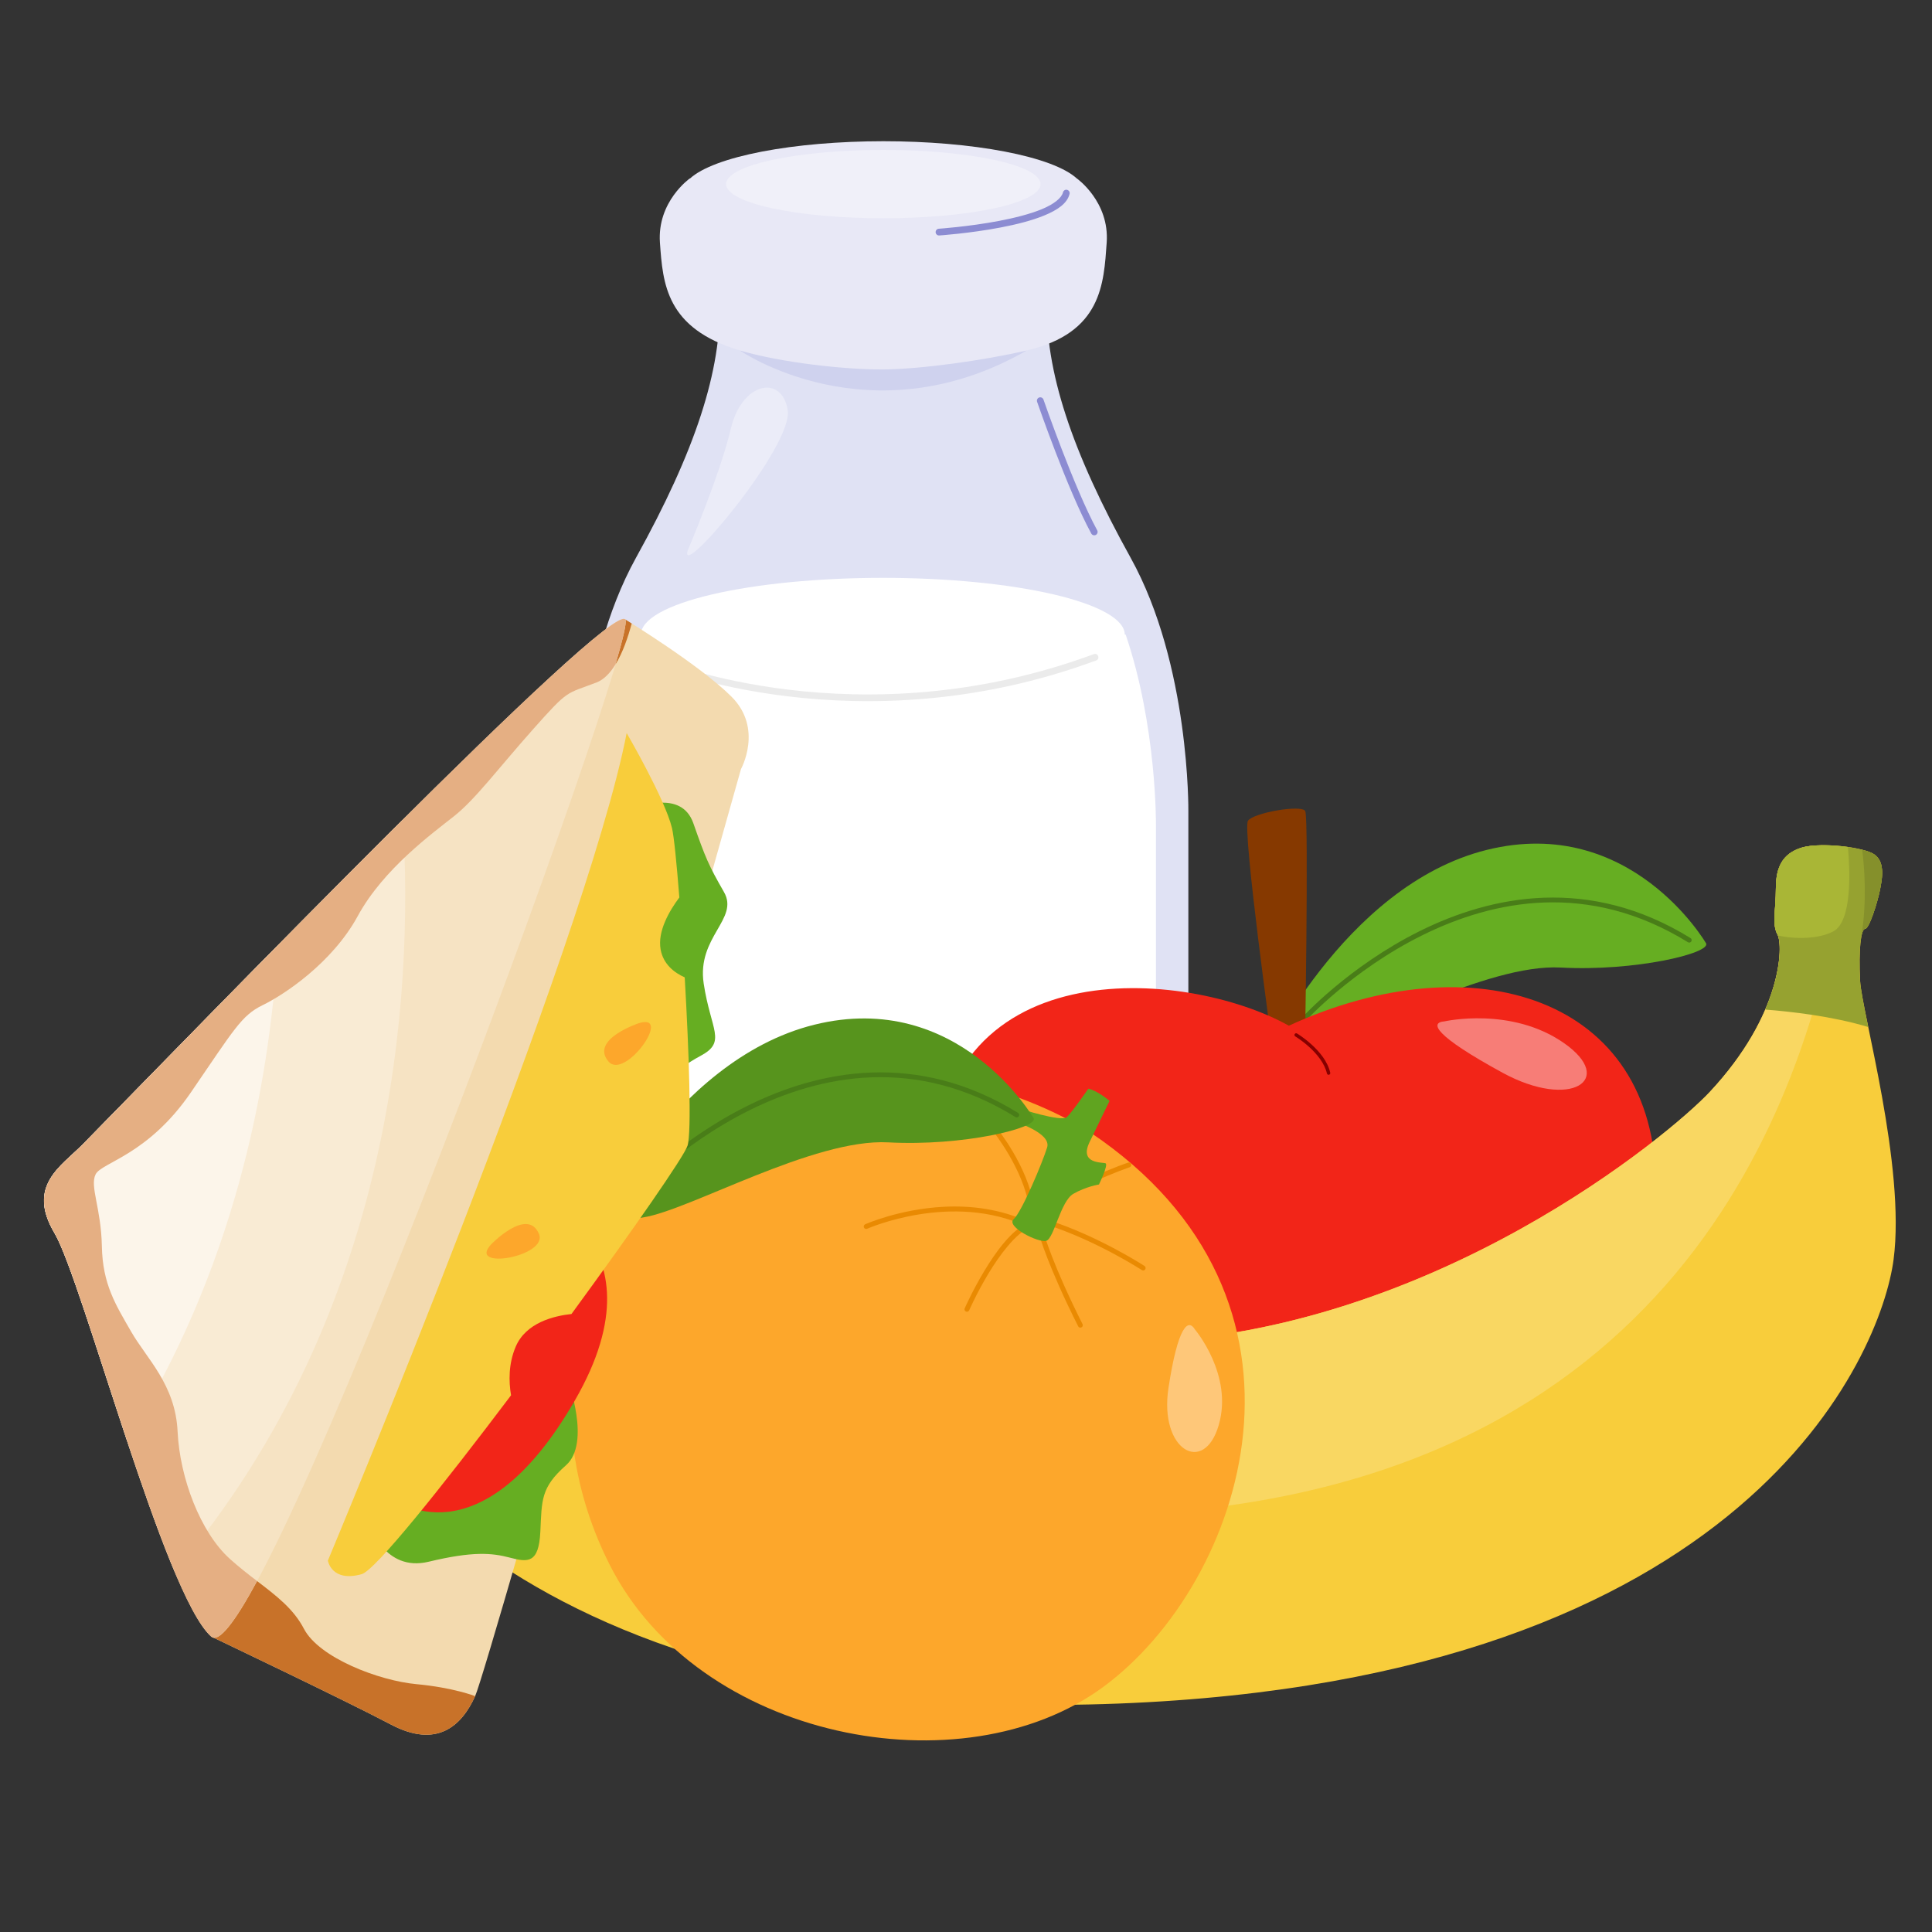 <?xml version="1.0" encoding="UTF-8"?> <svg xmlns="http://www.w3.org/2000/svg" xmlns:xlink="http://www.w3.org/1999/xlink" width="1080" zoomAndPan="magnify" viewBox="0 0 810 810" height="1080" preserveAspectRatio="xMidYMid meet" version="1.0"><rect x="0" y="0" width="810" height="810" fill="#333333" stroke="none"/><defs><clipPath id="505e8d7652"><path d="M 276 59.207 L 465 59.207 L 465 155 L 276 155 Z M 276 59.207 " clip-rule="nonzero"></path></clipPath></defs><path fill="#ced1ee" d="M 370.141 263.207 C 368.48 263.207 366.824 263.219 365.164 263.238 C 363.508 263.258 361.852 263.285 360.203 263.324 C 358.551 263.359 356.902 263.41 355.262 263.465 C 353.617 263.523 351.984 263.59 350.355 263.664 C 348.73 263.742 347.109 263.828 345.5 263.922 C 343.891 264.016 342.289 264.121 340.703 264.234 C 339.113 264.348 337.539 264.469 335.977 264.598 C 334.414 264.73 332.863 264.871 331.332 265.02 C 329.797 265.168 328.281 265.328 326.781 265.492 C 325.281 265.66 323.797 265.836 322.336 266.02 C 320.871 266.199 319.426 266.395 318.004 266.594 C 316.578 266.793 315.176 267 313.797 267.219 C 312.418 267.434 311.062 267.66 309.727 267.891 C 308.395 268.121 307.086 268.363 305.805 268.609 C 304.52 268.855 303.266 269.109 302.035 269.371 C 300.805 269.633 299.605 269.902 298.43 270.176 C 297.258 270.453 296.113 270.734 294.996 271.023 C 293.883 271.309 292.801 271.605 291.746 271.906 C 290.695 272.207 289.672 272.516 288.684 272.828 C 287.695 273.141 286.742 273.457 285.82 273.781 C 284.895 274.105 284.008 274.434 283.156 274.77 C 282.301 275.102 281.484 275.441 280.703 275.785 C 279.918 276.129 279.172 276.477 278.465 276.828 C 277.754 277.18 277.082 277.535 276.445 277.895 C 275.812 278.254 275.215 278.617 274.652 278.984 C 274.094 279.348 273.574 279.719 273.094 280.094 C 272.609 280.465 272.168 280.84 271.766 281.219 C 271.363 281.594 271 281.977 270.676 282.355 C 270.352 282.738 270.066 283.121 269.824 283.508 C 269.582 283.891 269.379 284.277 269.215 284.664 C 269.051 285.055 268.93 285.441 268.848 285.832 C 268.766 286.219 268.727 286.609 268.727 286.996 C 255.625 325.523 256.031 366.73 256.031 366.73 L 256.031 614.043 C 256.031 614.043 254.859 647.223 281.035 665.816 C 306.703 684.055 339.926 685.617 370.332 685.617 C 400.738 685.617 433.961 684.055 459.633 665.816 C 485.805 647.223 484.633 614.043 484.633 614.043 L 484.633 366.73 C 484.633 366.73 485.039 325.523 471.941 286.996 L 471.559 286.996 C 471.559 286.605 471.516 286.219 471.434 285.828 C 471.352 285.441 471.23 285.051 471.066 284.664 C 470.906 284.277 470.703 283.891 470.457 283.508 C 470.215 283.121 469.93 282.738 469.609 282.355 C 469.285 281.973 468.922 281.594 468.516 281.215 C 468.113 280.84 467.672 280.465 467.191 280.09 C 466.707 279.719 466.188 279.348 465.629 278.98 C 465.07 278.617 464.473 278.254 463.836 277.895 C 463.199 277.531 462.527 277.176 461.82 276.824 C 461.109 276.473 460.363 276.125 459.582 275.781 C 458.797 275.441 457.98 275.102 457.129 274.766 C 456.273 274.434 455.387 274.105 454.465 273.781 C 453.543 273.457 452.586 273.137 451.598 272.824 C 450.609 272.512 449.59 272.207 448.535 271.906 C 447.484 271.605 446.398 271.309 445.285 271.02 C 444.172 270.73 443.027 270.449 441.852 270.176 C 440.68 269.898 439.477 269.633 438.246 269.371 C 437.016 269.109 435.762 268.855 434.477 268.605 C 433.195 268.359 431.887 268.121 430.555 267.887 C 429.219 267.656 427.863 267.434 426.484 267.215 C 425.105 267 423.703 266.789 422.277 266.59 C 420.855 266.391 419.41 266.199 417.949 266.016 C 416.484 265.832 415.004 265.656 413.5 265.492 C 412 265.324 410.484 265.168 408.949 265.016 C 407.418 264.867 405.871 264.73 404.305 264.598 C 402.746 264.465 401.168 264.344 399.582 264.23 C 397.992 264.117 396.395 264.016 394.781 263.922 C 393.172 263.824 391.555 263.738 389.926 263.664 C 388.297 263.59 386.664 263.523 385.023 263.465 C 383.379 263.406 381.734 263.359 380.082 263.324 C 378.43 263.285 376.773 263.254 375.117 263.238 C 373.461 263.219 371.801 263.207 370.141 263.207 Z M 370.141 263.207 " fill-opacity="1" fill-rule="nonzero"></path><path fill="#e0e2f4" d="M 325.027 105.395 C 313.949 105.227 301.379 108.723 301.793 125.582 C 302.523 155.551 291.535 188.93 266.621 233.883 C 241.711 278.84 242.441 340.145 242.441 340.145 L 242.441 600.34 C 242.441 600.34 241.133 635.25 270.418 654.812 C 299.137 673.996 336.312 675.641 370.332 675.641 C 404.355 675.641 441.527 673.996 470.25 654.812 C 499.535 635.25 498.223 600.34 498.223 600.34 L 498.223 340.145 C 498.223 340.145 498.957 278.84 474.043 233.883 C 449.133 188.93 438.141 155.551 438.875 125.582 C 439.605 95.613 399.309 107.871 399.309 107.871 L 370.332 135.617 L 341.359 107.871 C 341.359 107.871 333.645 105.527 325.027 105.395 Z M 325.027 105.395 " fill-opacity="1" fill-rule="nonzero"></path><path fill="#cfd2ee" d="M 310.145 146.91 C 310.145 146.91 364.648 184.672 430.523 146.91 L 381.348 139.754 Z M 310.145 146.91 " fill-opacity="1" fill-rule="nonzero"></path><g clip-path="url(#505e8d7652)"><path fill="#e8e8f6" d="M 370.332 59.207 C 368.051 59.207 365.773 59.23 363.5 59.281 C 361.227 59.328 358.961 59.398 356.711 59.492 C 354.461 59.586 352.227 59.703 350.016 59.844 C 347.801 59.984 345.613 60.145 343.449 60.328 C 341.289 60.516 339.16 60.723 337.066 60.949 C 334.973 61.18 332.918 61.43 330.902 61.699 C 328.891 61.973 326.922 62.262 325 62.574 C 323.082 62.883 321.215 63.215 319.398 63.562 C 317.586 63.914 315.828 64.281 314.133 64.668 C 312.438 65.055 310.805 65.457 309.238 65.875 C 307.676 66.293 306.176 66.73 304.75 67.18 C 303.324 67.629 301.973 68.094 300.695 68.57 C 299.418 69.051 298.219 69.539 297.102 70.043 C 295.98 70.543 294.945 71.059 293.988 71.582 C 293.035 72.105 292.168 72.637 291.383 73.18 C 290.602 73.719 289.906 74.27 289.301 74.824 L 289.195 74.816 C 289.195 74.816 275.449 84.504 276.68 101.742 C 277.906 118.98 279.215 137.699 310.141 146.91 C 327.156 151.977 354.176 154.992 370.332 154.891 C 385.77 154.793 412.406 151.152 430.52 146.91 C 461.945 139.555 462.758 118.98 463.984 101.742 C 465.215 84.504 451.469 74.816 451.469 74.816 L 451.453 74.816 C 450.844 74.262 450.148 73.711 449.363 73.172 C 448.582 72.629 447.711 72.094 446.758 71.57 C 445.801 71.047 444.762 70.535 443.641 70.031 C 442.52 69.527 441.32 69.039 440.043 68.559 C 438.762 68.082 437.406 67.617 435.98 67.168 C 434.551 66.719 433.055 66.285 431.484 65.863 C 429.918 65.445 428.285 65.043 426.586 64.656 C 424.887 64.27 423.129 63.902 421.312 63.555 C 419.496 63.207 417.629 62.875 415.703 62.562 C 413.781 62.254 411.812 61.961 409.797 61.691 C 407.781 61.422 405.723 61.172 403.625 60.941 C 401.527 60.715 399.398 60.508 397.234 60.324 C 395.07 60.137 392.883 59.977 390.668 59.836 C 388.453 59.699 386.219 59.582 383.965 59.488 C 381.711 59.395 379.445 59.324 377.172 59.277 C 374.895 59.23 372.617 59.207 370.332 59.207 Z M 370.332 59.207 " fill-opacity="1" fill-rule="nonzero"></path></g><path fill="#f0f0f9" d="M 436.262 77.184 C 436.262 77.652 436.152 78.121 435.941 78.586 C 435.73 79.055 435.414 79.516 434.992 79.977 C 434.57 80.438 434.047 80.895 433.422 81.34 C 432.793 81.789 432.066 82.23 431.242 82.664 C 430.414 83.098 429.492 83.523 428.477 83.938 C 427.457 84.352 426.348 84.75 425.148 85.141 C 423.949 85.531 422.664 85.91 421.297 86.273 C 419.926 86.633 418.477 86.98 416.949 87.312 C 415.426 87.645 413.824 87.961 412.156 88.258 C 410.488 88.555 408.754 88.836 406.961 89.094 C 405.164 89.355 403.316 89.598 401.41 89.816 C 399.508 90.039 397.559 90.238 395.562 90.418 C 393.566 90.598 391.535 90.758 389.469 90.895 C 387.406 91.031 385.312 91.145 383.195 91.234 C 381.078 91.328 378.945 91.395 376.797 91.441 C 374.645 91.488 372.492 91.512 370.332 91.512 C 368.176 91.512 366.02 91.488 363.871 91.441 C 361.723 91.395 359.59 91.328 357.469 91.234 C 355.352 91.145 353.262 91.031 351.195 90.895 C 349.129 90.758 347.098 90.598 345.102 90.418 C 343.109 90.238 341.16 90.039 339.254 89.816 C 337.352 89.598 335.5 89.355 333.703 89.094 C 331.91 88.836 330.176 88.555 328.508 88.258 C 326.84 87.961 325.242 87.645 323.715 87.312 C 322.188 86.98 320.738 86.637 319.371 86.273 C 318 85.91 316.715 85.531 315.516 85.141 C 314.316 84.75 313.207 84.352 312.188 83.938 C 311.172 83.523 310.25 83.098 309.422 82.664 C 308.598 82.23 307.871 81.789 307.242 81.34 C 306.617 80.891 306.094 80.438 305.672 79.977 C 305.25 79.516 304.934 79.055 304.723 78.586 C 304.512 78.121 304.406 77.652 304.406 77.184 C 304.406 76.715 304.512 76.246 304.723 75.777 C 304.934 75.312 305.25 74.848 305.672 74.387 C 306.094 73.926 306.617 73.473 307.242 73.023 C 307.871 72.574 308.598 72.133 309.422 71.699 C 310.25 71.266 311.172 70.844 312.188 70.43 C 313.207 70.016 314.316 69.613 315.516 69.223 C 316.715 68.832 318 68.457 319.371 68.094 C 320.738 67.73 322.188 67.383 323.715 67.051 C 325.242 66.719 326.84 66.402 328.508 66.105 C 330.18 65.809 331.91 65.531 333.707 65.27 C 335.5 65.008 337.352 64.766 339.254 64.547 C 341.16 64.324 343.109 64.125 345.105 63.945 C 347.098 63.766 349.129 63.609 351.195 63.473 C 353.262 63.336 355.355 63.223 357.473 63.129 C 359.59 63.039 361.723 62.969 363.871 62.922 C 366.02 62.879 368.176 62.855 370.332 62.855 C 372.492 62.855 374.645 62.879 376.797 62.922 C 378.945 62.969 381.074 63.039 383.195 63.129 C 385.312 63.223 387.402 63.336 389.469 63.473 C 391.535 63.609 393.566 63.766 395.562 63.945 C 397.555 64.125 399.508 64.324 401.41 64.547 C 403.312 64.766 405.164 65.008 406.961 65.27 C 408.754 65.531 410.488 65.809 412.156 66.105 C 413.824 66.402 415.422 66.719 416.949 67.051 C 418.477 67.383 419.926 67.73 421.297 68.094 C 422.664 68.453 423.949 68.832 425.148 69.223 C 426.348 69.613 427.457 70.016 428.477 70.426 C 429.492 70.84 430.414 71.266 431.242 71.699 C 432.066 72.133 432.793 72.574 433.422 73.023 C 434.047 73.473 434.57 73.926 434.992 74.387 C 435.414 74.848 435.73 75.312 435.941 75.777 C 436.152 76.246 436.262 76.715 436.262 77.184 Z M 436.262 77.184 " fill-opacity="1" fill-rule="nonzero"></path><path fill="#ffffff" d="M 370.141 242.266 C 368.48 242.266 366.824 242.277 365.164 242.297 C 363.508 242.316 361.852 242.344 360.203 242.383 C 358.551 242.418 356.902 242.469 355.262 242.523 C 353.617 242.582 351.984 242.648 350.355 242.723 C 348.73 242.801 347.109 242.887 345.5 242.98 C 343.891 243.074 342.289 243.18 340.703 243.293 C 339.113 243.406 337.539 243.527 335.977 243.66 C 334.414 243.789 332.863 243.93 331.332 244.078 C 329.797 244.227 328.281 244.387 326.781 244.551 C 325.281 244.719 323.797 244.895 322.336 245.078 C 320.871 245.262 319.426 245.453 318.004 245.652 C 316.578 245.852 315.176 246.059 313.797 246.277 C 312.418 246.492 311.062 246.719 309.727 246.949 C 308.395 247.18 307.086 247.422 305.805 247.668 C 304.52 247.914 303.266 248.168 302.035 248.43 C 300.805 248.691 299.605 248.961 298.43 249.234 C 297.258 249.512 296.113 249.793 294.996 250.082 C 293.883 250.371 292.801 250.664 291.746 250.965 C 290.695 251.266 289.672 251.574 288.684 251.887 C 287.695 252.199 286.742 252.516 285.82 252.84 C 284.895 253.164 284.008 253.492 283.156 253.828 C 282.301 254.16 281.484 254.5 280.703 254.844 C 279.918 255.188 279.172 255.531 278.465 255.887 C 277.754 256.238 277.082 256.594 276.445 256.953 C 275.812 257.312 275.215 257.676 274.652 258.043 C 274.094 258.41 273.574 258.777 273.094 259.152 C 272.609 259.523 272.168 259.898 271.766 260.277 C 271.363 260.652 271 261.031 270.676 261.414 C 270.352 261.797 270.066 262.18 269.824 262.566 C 269.582 262.949 269.379 263.336 269.215 263.723 C 269.051 264.113 268.93 264.5 268.848 264.891 C 268.766 265.277 268.727 265.668 268.727 266.055 C 255.625 304.582 256.031 345.789 256.031 345.789 L 256.031 593.102 C 256.031 593.102 254.859 626.281 281.035 644.875 C 306.703 663.113 339.926 664.676 370.332 664.676 C 400.738 664.676 433.961 663.113 459.633 644.875 C 485.805 626.281 484.633 593.102 484.633 593.102 L 484.633 345.789 C 484.633 345.789 485.039 304.582 471.941 266.055 L 471.559 266.055 C 471.559 265.664 471.516 265.277 471.434 264.887 C 471.352 264.5 471.23 264.109 471.066 263.723 C 470.906 263.336 470.703 262.949 470.457 262.566 C 470.215 262.18 469.93 261.797 469.609 261.414 C 469.285 261.031 468.922 260.652 468.516 260.273 C 468.113 259.898 467.672 259.523 467.191 259.148 C 466.707 258.777 466.188 258.406 465.629 258.039 C 465.07 257.676 464.473 257.312 463.836 256.953 C 463.199 256.59 462.527 256.234 461.82 255.883 C 461.109 255.531 460.363 255.184 459.582 254.84 C 458.797 254.496 457.98 254.16 457.129 253.824 C 456.273 253.492 455.387 253.16 454.465 252.84 C 453.543 252.516 452.586 252.195 451.598 251.883 C 450.609 251.57 449.59 251.266 448.535 250.965 C 447.484 250.66 446.398 250.367 445.285 250.078 C 444.172 249.789 443.027 249.508 441.852 249.234 C 440.68 248.957 439.477 248.691 438.246 248.43 C 437.016 248.168 435.762 247.914 434.477 247.664 C 433.195 247.418 431.887 247.18 430.555 246.949 C 429.219 246.715 427.863 246.492 426.484 246.273 C 425.105 246.059 423.703 245.852 422.277 245.648 C 420.855 245.449 419.41 245.258 417.949 245.074 C 416.484 244.891 415.004 244.715 413.5 244.551 C 412 244.383 410.484 244.227 408.949 244.078 C 407.418 243.926 405.871 243.789 404.305 243.656 C 402.746 243.527 401.168 243.402 399.582 243.289 C 397.992 243.18 396.395 243.074 394.781 242.98 C 393.172 242.883 391.555 242.801 389.926 242.723 C 388.297 242.648 386.664 242.582 385.023 242.523 C 383.379 242.469 381.734 242.418 380.082 242.383 C 378.43 242.344 376.773 242.312 375.117 242.293 C 373.461 242.277 371.801 242.266 370.141 242.266 Z M 370.141 242.266 " fill-opacity="1" fill-rule="nonzero"></path><path fill="#ebecf8" d="M 288.27 230.926 C 288.27 230.926 301.789 199.266 306.414 179.703 C 311.039 160.141 327.762 156.938 330.254 171.879 C 332.746 186.816 284.711 243.73 288.27 230.926 Z M 288.27 230.926 " fill-opacity="1" fill-rule="nonzero"></path><path fill="#8c8cd2" d="M 447.379 79.586 C 447.195 79.543 447.012 79.535 446.828 79.562 C 446.645 79.594 446.469 79.656 446.309 79.754 C 446.148 79.852 446.016 79.977 445.902 80.125 C 445.793 80.277 445.715 80.445 445.672 80.629 C 445.082 83.043 441.828 85.605 436.832 87.68 C 431.84 89.754 425.336 91.383 418.914 92.605 C 406.078 95.055 393.586 95.898 393.586 95.898 C 393.402 95.91 393.223 95.957 393.055 96.043 C 392.887 96.125 392.742 96.238 392.617 96.379 C 392.496 96.52 392.402 96.68 392.344 96.855 C 392.281 97.035 392.258 97.219 392.27 97.406 C 392.285 97.594 392.332 97.77 392.414 97.938 C 392.5 98.105 392.609 98.25 392.75 98.375 C 392.895 98.496 393.055 98.59 393.23 98.648 C 393.41 98.711 393.59 98.734 393.777 98.723 C 393.777 98.723 406.395 97.875 419.445 95.387 C 425.973 94.145 432.613 92.496 437.922 90.293 C 443.23 88.086 447.434 85.359 448.422 81.297 C 448.465 81.113 448.473 80.93 448.445 80.742 C 448.414 80.559 448.352 80.387 448.254 80.227 C 448.156 80.066 448.031 79.93 447.879 79.82 C 447.73 79.707 447.562 79.633 447.379 79.586 Z M 447.379 79.586 " fill-opacity="1" fill-rule="nonzero"></path><path fill="#8c8cd2" d="M 491.676 603.922 C 491.492 603.891 491.309 603.895 491.125 603.934 C 490.941 603.973 490.773 604.047 490.617 604.156 C 490.465 604.262 490.336 604.395 490.234 604.555 C 490.133 604.711 490.066 604.883 490.035 605.066 C 483.371 642.516 450.691 656.438 450.691 656.438 C 450.52 656.512 450.367 656.613 450.234 656.746 C 450.105 656.883 450.004 657.035 449.934 657.211 C 449.863 657.383 449.828 657.562 449.832 657.75 C 449.832 657.941 449.871 658.121 449.945 658.293 C 450.02 658.465 450.121 658.617 450.258 658.75 C 450.391 658.879 450.547 658.98 450.719 659.051 C 450.895 659.121 451.074 659.156 451.262 659.152 C 451.449 659.152 451.629 659.113 451.801 659.039 C 451.801 659.039 485.898 644.469 492.82 605.562 C 492.855 605.379 492.852 605.195 492.809 605.012 C 492.77 604.828 492.695 604.66 492.59 604.508 C 492.48 604.352 492.348 604.223 492.191 604.125 C 492.031 604.023 491.863 603.957 491.676 603.922 Z M 491.676 603.922 " fill-opacity="1" fill-rule="nonzero"></path><path fill="#8c8cd2" d="M 435.68 166.648 C 435.504 166.711 435.344 166.805 435.203 166.93 C 435.062 167.055 434.953 167.199 434.871 167.371 C 434.789 167.539 434.742 167.715 434.73 167.902 C 434.719 168.09 434.742 168.273 434.805 168.449 C 434.805 168.449 447.582 205.473 457.523 223.688 C 457.609 223.852 457.73 223.996 457.875 224.113 C 458.02 224.23 458.184 224.316 458.363 224.371 C 458.547 224.422 458.727 224.438 458.914 224.418 C 459.102 224.398 459.277 224.344 459.441 224.254 C 459.605 224.164 459.746 224.047 459.867 223.898 C 459.984 223.754 460.07 223.59 460.121 223.41 C 460.176 223.23 460.191 223.047 460.172 222.859 C 460.152 222.676 460.098 222.5 460.008 222.336 C 450.355 204.645 437.48 167.523 437.48 167.523 C 437.418 167.348 437.328 167.188 437.203 167.047 C 437.078 166.906 436.93 166.797 436.762 166.715 C 436.594 166.633 436.414 166.586 436.227 166.574 C 436.039 166.562 435.859 166.59 435.68 166.648 Z M 435.68 166.648 " fill-opacity="1" fill-rule="nonzero"></path><path fill="#ebebeb" d="M 458.602 274.242 C 359.672 310.836 276.898 276.637 276.898 276.637 C 276.727 276.562 276.547 276.527 276.359 276.527 C 276.172 276.527 275.988 276.566 275.816 276.637 C 275.645 276.707 275.488 276.812 275.355 276.941 C 275.227 277.074 275.121 277.23 275.051 277.402 C 274.98 277.578 274.945 277.758 274.945 277.945 C 274.945 278.133 274.98 278.312 275.051 278.484 C 275.125 278.66 275.227 278.812 275.359 278.945 C 275.492 279.078 275.645 279.18 275.816 279.25 C 275.816 279.25 359.633 313.867 459.582 276.898 C 459.758 276.832 459.914 276.738 460.055 276.609 C 460.191 276.48 460.301 276.332 460.379 276.164 C 460.457 275.992 460.5 275.812 460.504 275.625 C 460.512 275.438 460.484 275.258 460.418 275.082 C 460.355 274.902 460.258 274.746 460.129 274.609 C 460.004 274.473 459.852 274.363 459.684 274.285 C 459.512 274.207 459.336 274.164 459.145 274.156 C 458.957 274.152 458.777 274.18 458.602 274.242 Z M 458.602 274.242 " fill-opacity="1" fill-rule="nonzero"></path><path fill="#66ae22" d="M 715.277 395.492 C 715.277 395.492 683.832 341.324 623.363 356.316 C 562.891 371.312 528.785 446.273 528.785 446.273 C 528.785 446.273 532.172 440.227 551.766 437.086 C 571.359 433.941 623.121 403.957 654.324 405.648 C 685.527 407.34 717.453 399.602 715.277 395.492 Z M 715.277 395.492 " fill-opacity="1" fill-rule="nonzero"></path><path fill="#497d18" d="M 647.379 376.363 C 628.09 377.039 610.355 382.859 595.324 390.316 C 565.262 405.23 545.82 426.695 545.82 426.695 C 545.73 426.797 545.66 426.91 545.613 427.039 C 545.57 427.168 545.551 427.301 545.555 427.434 C 545.562 427.57 545.594 427.699 545.652 427.824 C 545.711 427.945 545.793 428.055 545.891 428.145 C 545.992 428.234 546.109 428.305 546.234 428.352 C 546.363 428.395 546.496 428.414 546.629 428.406 C 546.766 428.402 546.895 428.367 547.02 428.309 C 547.141 428.254 547.246 428.172 547.34 428.074 C 547.34 428.074 566.559 406.875 596.234 392.152 C 625.91 377.43 665.852 369.188 707.676 395.035 C 707.793 395.105 707.918 395.152 708.051 395.172 C 708.188 395.195 708.32 395.191 708.453 395.16 C 708.586 395.129 708.707 395.074 708.816 394.992 C 708.926 394.914 709.016 394.816 709.09 394.699 C 709.16 394.586 709.207 394.461 709.23 394.324 C 709.25 394.191 709.246 394.059 709.215 393.926 C 709.184 393.793 709.129 393.672 709.047 393.562 C 708.969 393.453 708.871 393.363 708.754 393.289 C 687.508 380.164 666.668 375.691 647.379 376.367 Z M 647.379 376.363 " fill-opacity="1" fill-rule="nonzero"></path><path fill="#863900" d="M 533.641 440.668 C 533.641 440.668 520.742 347.465 523.23 344.074 C 525.719 340.68 545.633 337.285 547.215 340 C 548.801 342.715 546.988 446.773 546.988 446.773 Z M 533.641 440.668 " fill-opacity="1" fill-rule="nonzero"></path><path fill="#f22518" d="M 390.973 497.184 C 390.973 591.289 436.406 692.23 499.586 681.371 C 529.555 676.219 526.617 672.504 542.617 672.504 C 558.617 672.504 555.445 677.828 585.648 681.371 C 643.906 688.203 694.258 591.289 694.258 497.184 C 694.258 418.16 617.805 394.395 540.355 430.031 C 497.586 406.082 390.973 396.805 390.973 497.184 Z M 390.973 497.184 " fill-opacity="1" fill-rule="nonzero"></path><path fill="#860000" d="M 543.781 433.297 C 543.613 433.195 543.434 433.168 543.242 433.215 C 543.051 433.266 542.906 433.375 542.805 433.543 C 542.703 433.711 542.68 433.895 542.727 434.082 C 542.773 434.273 542.883 434.418 543.051 434.52 C 543.051 434.52 545.875 436.203 548.957 439.012 C 552.043 441.82 555.34 445.742 556.324 450.062 C 556.367 450.254 556.473 450.402 556.641 450.508 C 556.805 450.609 556.984 450.641 557.176 450.598 C 557.367 450.555 557.516 450.449 557.617 450.281 C 557.723 450.117 557.754 449.938 557.711 449.746 C 556.617 444.945 553.113 440.871 549.918 437.961 C 546.723 435.051 543.781 433.297 543.781 433.297 Z M 543.781 433.297 " fill-opacity="1" fill-rule="nonzero"></path><path fill="#f8cd3b" d="M 716.816 457.82 C 700.48 475.32 601.23 558.586 477.445 562.812 C 345.41 567.32 210.25 541.566 192.273 542.848 C 174.293 544.133 165.949 541.566 157.602 541.566 C 149.254 541.566 133.844 544.133 131.277 556.969 C 128.707 569.809 138.336 574.301 138.98 579.438 C 139.621 584.57 204.055 724.504 468.797 714.234 C 733.535 703.965 788.754 567.242 793.891 528.086 C 799.027 488.93 780.555 424.406 779.859 411.25 C 779.168 398.098 780.207 389.441 781.938 389.441 C 783.668 389.441 787.133 378.363 788.172 373.172 C 789.211 367.98 790.594 360.363 784.711 357.594 C 778.82 354.824 762.199 353.094 754.93 355.516 C 747.656 357.941 744.543 363.133 744.543 372.48 C 744.543 381.828 742.809 387.367 745.234 391.867 C 747.656 396.367 747.391 425.078 716.816 457.82 Z M 716.816 457.82 " fill-opacity="1" fill-rule="nonzero"></path><path fill="#f9d762" d="M 774.273 355.156 C 767.371 354.211 759.43 354.016 754.93 355.516 C 747.656 357.941 744.539 363.133 744.539 372.48 C 744.539 381.828 742.809 387.367 745.234 391.867 C 747.656 396.367 747.391 425.078 716.816 457.82 C 700.48 475.32 601.23 558.586 477.445 562.812 C 345.41 567.32 210.25 541.566 192.273 542.848 C 174.293 544.133 165.949 541.566 157.602 541.566 C 150.492 541.566 138.332 543.492 133.273 551.969 C 179.262 587.438 305.254 662.605 519.051 630.637 C 718.5 600.816 764.164 441.34 774.273 355.156 Z M 774.273 355.156 " fill-opacity="1" fill-rule="nonzero"></path><path fill="#96a230" d="M 783.273 430.59 C 781.434 421.648 780.039 414.652 779.859 411.25 C 779.168 398.098 780.207 389.441 781.938 389.441 C 783.668 389.441 787.133 378.363 788.172 373.172 C 789.211 367.98 790.594 360.363 784.711 357.594 C 778.82 354.824 762.199 353.094 754.93 355.516 C 747.656 357.941 744.543 363.133 744.543 372.48 C 744.543 381.828 742.809 387.367 745.234 391.867 C 746.734 394.648 747.16 406.727 740.062 423.266 C 750.441 424.066 768.215 426.016 783.273 430.59 Z M 783.273 430.59 " fill-opacity="1" fill-rule="nonzero"></path><path fill="#96a230" d="M 174.203 542.848 C 167.5 542.371 162.434 541.566 157.602 541.566 C 149.254 541.566 133.844 544.133 131.277 556.969 C 128.707 569.809 138.336 574.301 138.98 579.438 C 139.074 580.176 140.695 583.934 143.84 589.41 C 153.477 567.367 174.176 542.914 174.176 542.914 Z M 174.203 542.848 " fill-opacity="1" fill-rule="nonzero"></path><path fill="#806225" d="M 156.711 541.637 C 148.219 541.797 133.766 544.527 131.277 556.969 C 129.691 564.891 132.703 569.508 135.434 573.188 C 142.414 560.477 151.477 548.309 156.711 541.641 Z M 156.711 541.637 " fill-opacity="0.992" fill-rule="nonzero"></path><path fill="#a9b636" d="M 774.754 355.102 C 767.777 354.113 759.504 353.992 754.93 355.516 C 747.656 357.941 744.539 363.133 744.539 372.48 C 744.539 381.828 742.809 387.367 745.234 391.867 C 745.285 391.961 745.328 392.094 745.379 392.207 C 752.641 393.801 762.387 393.762 768.582 390.512 C 776.648 386.285 775.613 364.59 774.754 355.102 Z M 774.754 355.102 " fill-opacity="1" fill-rule="nonzero"></path><path fill="#85902b" d="M 780.398 392.574 C 780.793 390.559 781.32 389.441 781.938 389.441 C 783.668 389.441 787.133 378.363 788.172 373.172 C 789.211 367.98 790.594 360.363 784.711 357.594 C 783.68 357.109 782.305 356.66 780.723 356.254 C 781.727 364.113 782.746 377.879 780.402 392.57 Z M 780.398 392.574 " fill-opacity="1" fill-rule="nonzero"></path><path fill="#85902b" d="M 780.137 394.188 C 780.137 394.172 780.137 394.156 780.141 394.145 C 780.141 394.156 780.141 394.172 780.137 394.188 Z M 780.137 394.188 " fill-opacity="1" fill-rule="nonzero"></path><path fill="#fda72b" d="M 456.805 474.578 C 456.805 474.578 385.211 426.695 315.547 465.871 C 245.887 505.047 219.383 584.125 255.562 655.938 C 292.676 729.605 403.594 750.73 462.613 707.203 C 521.629 663.676 561.781 544.703 456.805 474.578 Z M 456.805 474.578 " fill-opacity="1" fill-rule="nonzero"></path><path fill="#e98a02" d="M 395.613 505.953 C 376.965 506.914 362.734 513.285 362.734 513.285 C 362.609 513.34 362.504 513.418 362.41 513.516 C 362.316 513.613 362.242 513.727 362.195 513.852 C 362.145 513.98 362.125 514.109 362.129 514.246 C 362.129 514.383 362.16 514.512 362.215 514.637 C 362.27 514.762 362.348 514.871 362.445 514.965 C 362.543 515.055 362.656 515.129 362.785 515.176 C 362.91 515.227 363.043 515.246 363.176 515.246 C 363.312 515.242 363.445 515.211 363.566 515.156 C 363.566 515.156 399.32 499.32 430.953 514.461 C 431.078 514.52 431.207 514.551 431.34 514.559 C 431.477 514.566 431.609 514.547 431.738 514.5 C 431.863 514.457 431.98 514.387 432.082 514.297 C 432.18 514.207 432.262 514.102 432.32 513.977 C 432.379 513.855 432.41 513.727 432.418 513.59 C 432.426 513.453 432.406 513.324 432.359 513.195 C 432.316 513.066 432.246 512.953 432.156 512.852 C 432.066 512.75 431.961 512.672 431.836 512.613 C 419.582 506.746 406.805 505.375 395.613 505.953 Z M 395.613 505.953 " fill-opacity="1" fill-rule="nonzero"></path><path fill="#e98a02" d="M 431.742 512.574 C 431.477 512.48 431.219 512.492 430.961 512.609 C 423.93 515.898 417.469 524.871 412.578 533.016 C 407.688 541.156 404.457 548.52 404.457 548.52 C 404.402 548.645 404.375 548.773 404.371 548.91 C 404.367 549.047 404.391 549.18 404.441 549.305 C 404.492 549.43 404.562 549.543 404.656 549.641 C 404.75 549.738 404.859 549.816 404.984 549.871 C 405.109 549.926 405.242 549.953 405.375 549.957 C 405.512 549.957 405.645 549.934 405.77 549.887 C 405.898 549.836 406.008 549.766 406.109 549.668 C 406.207 549.574 406.281 549.465 406.336 549.34 C 406.336 549.34 409.52 542.086 414.336 534.066 C 419.152 526.051 425.691 517.332 431.828 514.465 C 431.953 514.406 432.059 514.328 432.148 514.227 C 432.242 514.125 432.312 514.012 432.355 513.887 C 432.402 513.758 432.422 513.625 432.418 513.492 C 432.41 513.355 432.379 513.227 432.32 513.102 C 432.203 512.848 432.008 512.672 431.742 512.574 Z M 431.742 512.574 " fill-opacity="1" fill-rule="nonzero"></path><path fill="#e98a02" d="M 436.426 516.48 C 436.293 516.52 436.176 516.578 436.066 516.66 C 435.961 516.746 435.875 516.844 435.809 516.965 C 435.738 517.082 435.699 517.207 435.68 517.344 C 435.664 517.477 435.676 517.609 435.711 517.742 C 435.711 517.742 439.344 530.867 452.031 556.059 C 452.094 556.18 452.176 556.285 452.277 556.375 C 452.379 556.461 452.496 556.527 452.625 556.57 C 452.754 556.613 452.887 556.629 453.02 556.621 C 453.156 556.609 453.285 556.574 453.406 556.512 C 453.527 556.453 453.629 556.371 453.719 556.27 C 453.809 556.164 453.875 556.051 453.918 555.922 C 453.961 555.793 453.977 555.66 453.965 555.523 C 453.957 555.391 453.922 555.262 453.859 555.141 C 441.234 530.062 437.684 517.195 437.684 517.195 C 437.648 517.066 437.59 516.945 437.504 516.84 C 437.422 516.734 437.32 516.645 437.203 516.578 C 437.086 516.512 436.957 516.469 436.824 516.453 C 436.688 516.438 436.555 516.445 436.426 516.48 Z M 436.426 516.48 " fill-opacity="1" fill-rule="nonzero"></path><path fill="#e98a02" d="M 439.574 511.539 C 439.445 511.496 439.312 511.48 439.18 511.492 C 439.043 511.504 438.914 511.539 438.793 511.602 C 438.672 511.664 438.57 511.746 438.48 511.848 C 438.395 511.953 438.328 512.07 438.285 512.199 C 438.246 512.328 438.23 512.461 438.242 512.598 C 438.254 512.73 438.289 512.859 438.352 512.98 C 438.414 513.102 438.496 513.207 438.602 513.293 C 438.703 513.383 438.82 513.445 438.949 513.488 C 459.641 520.109 478.727 532.484 478.727 532.484 C 478.84 532.559 478.965 532.605 479.098 532.633 C 479.23 532.656 479.363 532.656 479.496 532.625 C 479.629 532.598 479.754 532.547 479.863 532.469 C 479.977 532.391 480.07 532.297 480.145 532.184 C 480.219 532.07 480.266 531.945 480.289 531.812 C 480.316 531.68 480.312 531.543 480.285 531.41 C 480.258 531.277 480.203 531.156 480.129 531.043 C 480.051 530.934 479.957 530.84 479.84 530.766 C 479.84 530.766 460.621 518.273 439.574 511.539 Z M 439.574 511.539 " fill-opacity="1" fill-rule="nonzero"></path><path fill="#e98a02" d="M 416.555 472.898 C 416.449 472.984 416.363 473.086 416.301 473.203 C 416.234 473.324 416.195 473.449 416.18 473.586 C 416.164 473.723 416.18 473.855 416.215 473.984 C 416.254 474.113 416.316 474.234 416.402 474.34 C 416.402 474.34 429.074 490.172 431.406 505.98 C 431.426 506.117 431.473 506.242 431.539 506.359 C 431.609 506.473 431.699 506.574 431.809 506.652 C 431.918 506.734 432.039 506.793 432.168 506.824 C 432.301 506.859 432.434 506.867 432.566 506.848 C 432.703 506.828 432.828 506.781 432.945 506.711 C 433.059 506.641 433.16 506.555 433.242 506.445 C 433.32 506.336 433.379 506.215 433.41 506.082 C 433.445 505.949 433.453 505.816 433.434 505.684 C 430.973 489.02 417.996 473.055 417.996 473.055 C 417.91 472.945 417.809 472.863 417.691 472.797 C 417.57 472.73 417.441 472.691 417.309 472.676 C 417.172 472.664 417.039 472.676 416.91 472.711 C 416.781 472.75 416.66 472.812 416.555 472.898 Z M 416.555 472.898 " fill-opacity="1" fill-rule="nonzero"></path><path fill="#e98a02" d="M 472.973 487.43 C 472.973 487.43 465.91 489.797 457.812 493.605 C 449.715 497.418 440.555 502.598 436.207 508.664 C 436.125 508.777 436.07 508.898 436.043 509.027 C 436.012 509.16 436.008 509.293 436.027 509.43 C 436.051 509.562 436.098 509.688 436.168 509.805 C 436.242 509.918 436.332 510.016 436.445 510.094 C 436.555 510.172 436.676 510.227 436.809 510.258 C 436.941 510.289 437.074 510.293 437.207 510.27 C 437.34 510.25 437.465 510.203 437.578 510.129 C 437.695 510.059 437.793 509.969 437.871 509.855 C 441.73 504.469 450.707 499.215 458.684 495.461 C 466.664 491.707 473.625 489.371 473.625 489.371 C 473.75 489.328 473.867 489.262 473.969 489.172 C 474.07 489.086 474.152 488.98 474.215 488.859 C 474.273 488.734 474.309 488.609 474.32 488.473 C 474.328 488.336 474.312 488.203 474.27 488.074 C 474.227 487.945 474.16 487.832 474.07 487.73 C 473.98 487.625 473.875 487.547 473.754 487.484 C 473.633 487.426 473.504 487.391 473.367 487.379 C 473.234 487.371 473.102 487.387 472.973 487.43 Z M 472.973 487.43 " fill-opacity="1" fill-rule="nonzero"></path><path fill="#60a420" d="M 456.293 456.426 C 456.293 456.426 449.453 466.344 447.227 468.395 C 445.004 470.445 427.559 464.805 427.559 464.805 L 424.992 470.105 C 424.992 470.105 440.898 474.891 439.02 481.047 C 437.137 487.203 428.414 508.062 424.992 511.141 C 421.574 514.219 435.426 521.23 438.676 520.203 C 441.926 519.18 444.664 503.617 449.965 500.539 C 455.266 497.465 460.742 496.609 460.742 496.609 C 460.742 496.609 464.844 488.23 463.477 487.715 C 462.109 487.203 452.359 488.059 456.805 478.824 C 461.254 469.59 465.188 461.555 465.188 461.555 C 465.188 461.555 460.227 457.281 456.293 456.426 Z M 456.293 456.426 " fill-opacity="1" fill-rule="nonzero"></path><path fill="#57941d" d="M 433.34 468.785 C 433.34 468.785 401.895 414.621 341.422 429.613 C 280.953 444.605 246.848 519.566 246.848 519.566 C 246.848 519.566 250.234 513.523 269.828 510.379 C 289.418 507.234 341.184 477.25 372.383 478.941 C 403.586 480.637 435.516 472.898 433.34 468.785 Z M 433.34 468.785 " fill-opacity="1" fill-rule="nonzero"></path><path fill="#497d18" d="M 365.441 449.656 C 346.152 450.332 328.418 456.156 313.387 463.613 C 283.324 478.527 263.883 499.988 263.883 499.988 C 263.789 500.09 263.723 500.203 263.676 500.332 C 263.629 500.461 263.609 500.594 263.617 500.727 C 263.625 500.863 263.656 500.992 263.715 501.117 C 263.773 501.238 263.852 501.348 263.953 501.438 C 264.055 501.527 264.168 501.598 264.297 501.641 C 264.426 501.688 264.555 501.707 264.691 501.699 C 264.828 501.695 264.957 501.66 265.078 501.602 C 265.203 501.547 265.309 501.465 265.398 501.367 C 265.398 501.367 284.617 480.168 314.297 465.445 C 343.973 450.723 383.914 442.48 425.738 468.328 C 425.855 468.398 425.98 468.445 426.113 468.469 C 426.246 468.488 426.379 468.484 426.512 468.453 C 426.645 468.422 426.766 468.367 426.875 468.285 C 426.988 468.207 427.078 468.109 427.148 467.992 C 427.223 467.879 427.27 467.754 427.289 467.617 C 427.312 467.484 427.309 467.352 427.277 467.219 C 427.246 467.086 427.188 466.965 427.109 466.855 C 427.031 466.746 426.934 466.652 426.816 466.582 C 405.57 453.457 384.73 448.984 365.441 449.656 Z M 365.441 449.656 " fill-opacity="1" fill-rule="nonzero"></path><path fill="#fec779" d="M 500.957 557.355 C 500.957 557.355 517.137 576.41 510.945 597.527 C 504.754 618.645 485.918 608.02 489.883 581.949 C 493.848 555.875 498.164 552.691 500.957 557.355 Z M 500.957 557.355 " fill-opacity="1" fill-rule="nonzero"></path><path fill="#f77d77" d="M 605.652 428.207 C 605.652 428.207 633.602 421.887 655.68 437.297 C 677.762 452.711 658.562 465.355 629.945 449.746 C 601.328 434.141 599.246 428.672 605.652 428.207 Z M 605.652 428.207 " fill-opacity="1" fill-rule="nonzero"></path><path fill="#f3daaf" d="M 88.543 686.137 C 88.543 686.137 144.527 712.801 163.859 723 C 183.188 733.203 193.555 723.602 199.207 711.117 C 204.859 698.637 310.656 322.449 310.656 322.449 C 310.656 322.449 320.047 305.488 306.77 292.172 C 293.496 278.855 262.172 259.727 262.172 259.727 L 241.934 304.051 L 214.762 367.137 L 104.293 621.09 Z M 88.543 686.137 " fill-opacity="1" fill-rule="nonzero"></path><path fill="#f6e3c3" d="M 34.766 479.707 C 25.621 489.016 11.078 497.094 22.859 516.988 C 34.641 536.883 68.793 668.625 88.543 686.141 C 108.293 703.652 268.492 267.824 262.172 259.727 C 255.855 251.633 81.27 432.379 34.766 479.707 Z M 34.766 479.707 " fill-opacity="1" fill-rule="nonzero"></path><path fill="#66ae22" d="M 155.012 639.254 C 155.012 639.254 161.117 659.223 179.691 654.766 C 198.266 650.309 206.23 651.062 213.773 653.047 C 221.312 655.027 225.895 655.562 226.539 642.207 C 227.184 628.848 226.688 623.703 237.289 614.328 C 247.891 604.953 238.055 578.805 238.055 578.805 L 194.992 596.547 Z M 155.012 639.254 " fill-opacity="1" fill-rule="nonzero"></path><path fill="#f22518" d="M 164.965 628.363 C 164.965 628.363 200.883 656.645 240.996 587.172 C 281.113 517.699 219.312 498.074 219.312 498.074 L 187.004 569.812 Z M 164.965 628.363 " fill-opacity="1" fill-rule="nonzero"></path><path fill="#c87229" d="M 88.543 686.137 C 88.543 686.137 144.527 712.801 163.859 723 C 183.188 733.203 193.555 723.602 199.207 711.117 C 199.207 711.117 190.145 707.535 174.539 706.086 C 158.938 704.637 133.789 695.09 127.418 682.867 C 123.047 674.48 115.832 669.031 107.781 662.863 C 98.59 679.895 91.727 688.961 88.543 686.137 Z M 88.543 686.137 " fill-opacity="1" fill-rule="nonzero"></path><path fill="#c87229" d="M 264.855 261.406 C 263.883 260.805 262.172 259.727 262.172 259.727 C 262.898 260.656 261.215 267.754 258.027 278.59 C 261.145 273.578 263.293 267.137 264.855 261.406 Z M 264.855 261.406 " fill-opacity="1" fill-rule="nonzero"></path><path fill="#66ae22" d="M 266.918 338.922 C 266.918 338.922 285.566 330.539 290.691 345.164 C 295.82 359.793 297.055 362.684 303.531 373.996 C 310.008 385.309 292.066 392.793 295.031 412.379 C 297.996 431.961 304.785 436.754 293.738 442.656 C 282.691 448.555 275.301 456.754 275.301 456.754 C 275.301 456.754 260.953 422.637 260.199 418.027 C 259.441 413.422 263.945 364.102 263.098 360.055 C 262.254 356.008 266.918 338.922 266.918 338.922 Z M 266.918 338.922 " fill-opacity="1" fill-rule="nonzero"></path><path fill="#f8cd3b" d="M 262.734 307.344 C 245.363 396.805 137.457 654.293 137.457 654.293 C 137.457 654.293 138.969 663.508 151.621 659.98 C 157.34 658.387 185.215 623.484 214.258 584.98 C 213.281 579.191 213.152 571.797 216.215 564.598 C 220.484 554.559 232.16 551.699 239.586 550.902 C 265.191 515.91 286.879 484.777 288.254 480.328 C 290.004 474.684 288.914 441.676 287.074 409.77 C 282.719 407.816 278.082 404.301 276.965 398.043 C 275.605 390.402 280.668 381.809 284.816 376.266 C 283.688 361.922 282.562 350.594 281.738 347.176 C 278.785 334.906 262.734 307.344 262.734 307.344 Z M 262.734 307.344 " fill-opacity="1" fill-rule="nonzero"></path><path fill="#fda72b" d="M 267.758 429.004 C 267.758 429.004 247.207 435.785 255.117 445.043 C 261.965 453.059 282.391 424.348 267.758 429.004 Z M 267.758 429.004 " fill-opacity="1" fill-rule="nonzero"></path><path fill="#fda72b" d="M 205.98 521.637 C 205.98 521.637 221.004 506.062 225.922 517.203 C 230.176 526.848 195.438 532.797 205.98 521.637 Z M 205.98 521.637 " fill-opacity="1" fill-rule="nonzero"></path><path fill="#f9ebd4" d="M 168.914 343.637 C 117.238 394.996 58.883 455.164 34.766 479.707 C 25.621 489.016 11.078 497.094 22.859 516.988 C 31.953 532.348 54.371 614.207 73.215 658.867 C 165.559 549.797 173.434 417.574 168.914 343.637 Z M 168.914 343.637 " fill-opacity="1" fill-rule="nonzero"></path><path fill="#fcf5ea" d="M 116.469 396.383 C 82.242 431.094 50.781 463.41 34.766 479.707 C 25.621 489.016 11.078 497.094 22.859 516.988 C 28.824 527.062 40.535 565.703 53.191 603.727 C 97.555 532.82 112.84 457.168 116.469 396.383 Z M 116.469 396.383 " fill-opacity="1" fill-rule="nonzero"></path><path fill="#e5af83" d="M 258.027 278.59 C 261.215 267.75 262.898 260.656 262.172 259.727 C 255.855 251.633 81.27 432.379 34.766 479.707 C 25.621 489.016 11.078 497.094 22.859 516.988 C 34.641 536.883 68.793 668.625 88.543 686.137 C 91.727 688.961 98.59 679.895 107.781 662.863 C 104.098 660.047 100.305 657.109 96.418 653.613 C 84.039 642.477 75.379 619.703 74.453 600.109 C 73.523 580.512 61.5 569.641 55.016 558.348 C 48.535 547.059 43.023 538.559 42.707 522.473 C 42.387 506.387 37.566 497.387 40.086 492.344 C 42.605 487.301 61.949 484.391 80.023 458.012 C 98.094 431.637 101.242 425.719 110.066 421.441 C 118.891 417.168 139.258 403.797 150.012 384.023 C 160.77 364.25 181.418 349.289 190.402 342.156 C 199.387 335.023 208.652 322.441 223.648 305.574 C 238.645 288.711 237.109 291.129 250.125 286.113 C 253.219 284.918 255.828 282.121 258.027 278.59 Z M 258.027 278.59 " fill-opacity="1" fill-rule="nonzero"></path></svg> 
